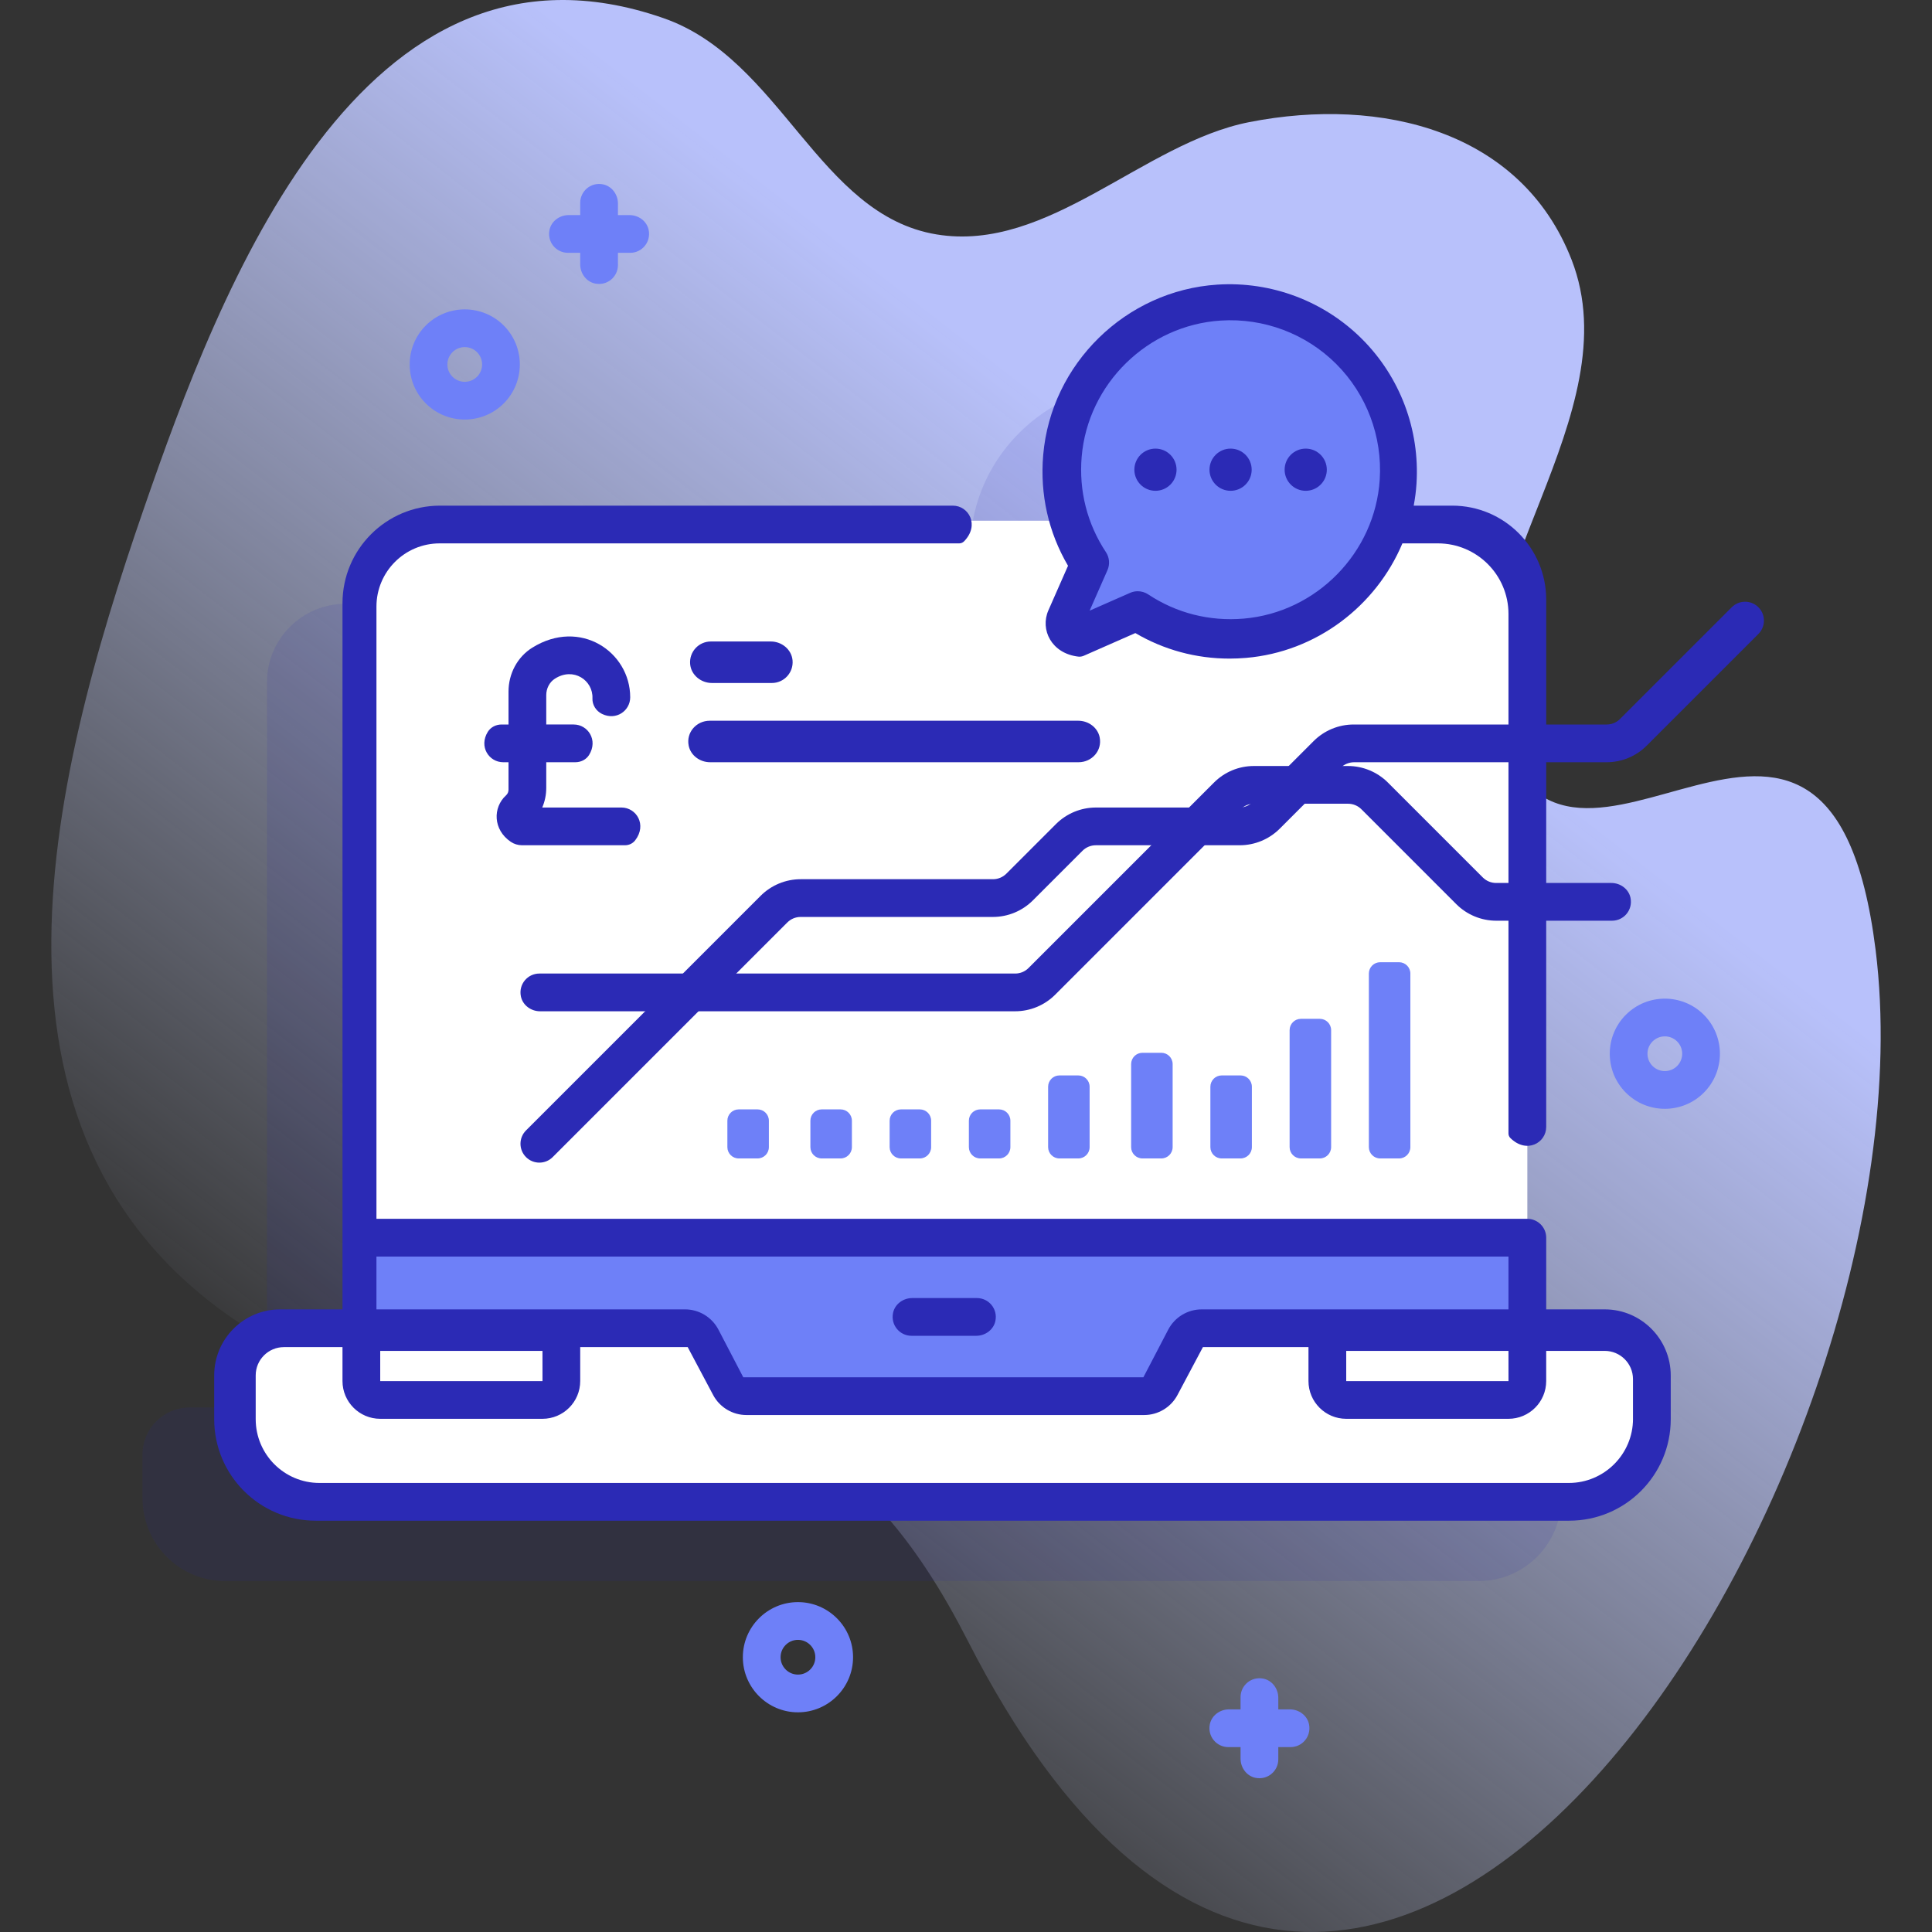 <svg id="Capa_1" enable-background="new 0 0 512.001 512.001" height="512" viewBox="0 0 512.001 512.001" width="512" xmlns="http://www.w3.org/2000/svg" xmlns:xlink="http://www.w3.org/1999/xlink"><rect x="0" y="0" width="512.001" height="512.001" fill="#333333" stroke="none"/><linearGradient id="SVGID_1_" gradientTransform="matrix(1 0 0 -1 -561.6 -2330.989)" gradientUnits="userSpaceOnUse" x1="687.27" x2="896.27" y1="-2751.164" y2="-2481.164"><stop offset="0" stop-color="#d2dbfc" stop-opacity="0"/><stop offset="1" stop-color="#b8c1fb"/></linearGradient><g><path d="m38.146 134.71c19.974-57.707 57.562-157.818 137.712-129.893 31.204 10.872 41.003 52.164 72.37 57.311 29.626 4.861 54.704-24.255 82.89-29.776 35.014-6.859 72.067 2.317 85.37 36.48 15.916 40.874-30.997 86.737-19.655 124.062 18.708 61.564 87.863-40.471 100.229 58.88 17.304 139.025-136.801 386.519-240.619 182.998-52.643-103.199-107.815-30.825-189.876-82.161-77.922-48.747-53.805-144.567-28.421-217.901z" fill="url(#SVGID_1_)"/><path d="m401.283 372.999h-20.521v-192.149c0-11.515-9.335-20.85-20.85-20.85h-15.755c1.188-3.527 1.947-7.241 2.194-11.082 1.729-26.827-20.531-48.95-47.525-47.231-21.858 1.391-39.716 18.745-41.569 40.435-.537 6.287.257 12.325 2.117 17.879h-167.74c-11.527 0-20.872 9.286-20.872 20.753v192.246h-20.524c-6.89 0-12.476 5.586-12.476 12.476v11.549c0 12.132 9.8 21.975 21.904 21.975h332.192c12.104 0 21.904-9.841 21.904-21.975v-11.55c0-6.89-5.586-12.476-12.476-12.476z" fill="#2b2ab5" opacity=".11"/><path d="m404.762 158.87v209.126c0 2.763-2.243 5.005-5.008 5.005h-304.992v-214.131c0-11.531 9.344-20.87 20.872-20.87h268.257c11.527 0 20.871 9.339 20.871 20.87z" fill="#fff"/><g fill="#6e80f8"><path d="m267.762 297v7c0 1.657-1.343 3-3 3h-5c-1.657 0-3-1.343-3-3v-7c0-1.657 1.343-3 3-3h5c1.657 0 3 1.343 3 3z"/><path d="m288.762 288v16c0 1.657-1.343 3-3 3h-5c-1.657 0-3-1.343-3-3v-16c0-1.657 1.343-3 3-3h5c1.657 0 3 1.343 3 3z"/><path d="m246.762 297v7c0 1.657-1.343 3-3 3h-5c-1.657 0-3-1.343-3-3v-7c0-1.657 1.343-3 3-3h5c1.657 0 3 1.343 3 3z"/><path d="m225.762 297v7c0 1.657-1.343 3-3 3h-5c-1.657 0-3-1.343-3-3v-7c0-1.657 1.343-3 3-3h5c1.657 0 3 1.343 3 3z"/><path d="m203.762 297v7c0 1.657-1.343 3-3 3h-5c-1.657 0-3-1.343-3-3v-7c0-1.657 1.343-3 3-3h5c1.657 0 3 1.343 3 3z"/><path d="m310.762 282v22c0 1.657-1.343 3-3 3h-5c-1.657 0-3-1.343-3-3v-22c0-1.657 1.343-3 3-3h5c1.657 0 3 1.343 3 3z"/><path d="m331.762 288v16c0 1.657-1.343 3-3 3h-5c-1.657 0-3-1.343-3-3v-16c0-1.657 1.343-3 3-3h5c1.657 0 3 1.343 3 3z"/><path d="m352.762 273v31c0 1.657-1.343 3-3 3h-5c-1.657 0-3-1.343-3-3v-31c0-1.657 1.343-3 3-3h5c1.657 0 3 1.343 3 3z"/><path d="m373.762 258v46c0 1.657-1.343 3-3 3h-5c-1.657 0-3-1.343-3-3v-46c0-1.657 1.343-3 3-3h5c1.657 0 3 1.343 3 3z"/><path d="m404.762 328v41c0 2.761-2.239 5-5 5h-305v-46z"/></g><path d="m437.762 364.719v11.383c0 12.09-9.8 21.898-21.904 21.898h-332.192c-12.104 0-21.904-9.808-21.904-21.898v-11.626c0-6.89 5.586-12.476 12.476-12.476h107.074c1.863 0 3.572 1.036 4.434 2.689l6.579 12.622c.861 1.653 2.571 2.689 4.435 2.689h106.008c1.864 0 3.573-1.037 4.435-2.689l6.579-12.622c.861-1.652 2.57-2.689 4.434-2.689h107.071c6.889 0 12.475 5.695 12.475 12.719z" fill="#fff"/><path d="m370.635 127.416c1.726-26.953-20.5-49.18-47.453-47.453-21.825 1.398-39.656 18.833-41.506 40.624-.897 10.57 1.903 20.446 7.238 28.497l-6.264 14.227c-1.294 2.938 1.7 5.932 4.638 4.638l14.227-6.264c8.05 5.335 17.927 8.135 28.497 7.238 21.79-1.851 39.225-19.682 40.623-41.507z" fill="#6e80f8"/><circle cx="306.209" cy="124.478" fill="#2b2ab5" r="5.59"/><circle cx="326.119" cy="124.478" fill="#2b2ab5" r="5.59"/><circle cx="346.03" cy="124.478" fill="#2b2ab5" r="5.59"/><path d="m204.556 181h-15.896c-2.901 0-5.513-2.118-5.764-5.008-.283-3.259 2.278-5.992 5.479-5.992h15.896c2.901 0 5.513 2.118 5.764 5.008.283 3.26-2.279 5.992-5.479 5.992z" fill="#2b2ab5"/><path d="m285.842 202h-97.658c-2.672 0-5.147-1.773-5.676-4.392-.712-3.524 2.062-6.608 5.582-6.608h97.657c2.671 0 5.146 1.771 5.676 4.389.714 3.524-2.06 6.611-5.581 6.611z" fill="#2b2ab5"/><path d="m143.762 371h-43c-2.761 0-5-2.239-5-5v-13h53v13c0 2.761-2.238 5-5 5z" fill="#fff"/><path d="m399.762 371h-43c-2.761 0-5-2.239-5-5v-13h53v13c0 2.761-2.238 5-5 5z" fill="#fff"/><path d="m164.694 214h-20.994c.696-1.618 1.062-3.376 1.062-5.189v-6.811h7.721c1.453 0 2.858-.691 3.627-1.925 2.463-3.954-.322-8.075-4.068-8.075h-7.28v-7.771c0-1.742.821-3.425 2.287-4.366 4.946-3.176 10.164.46 9.956 5.203-.076 1.73.957 3.348 2.508 4.117 3.768 1.867 7.498-.827 7.498-4.39 0-12.036-13.256-21.036-25.936-13.162-3.99 2.478-6.313 6.941-6.313 11.638v8.731h-1.85c-1.453 0-2.858.691-3.627 1.925-2.463 3.954.322 8.075 4.068 8.075h1.409v7.275c0 .56-.221 1.105-.636 1.481-3.56 3.221-3.502 9.129 1.244 12.339.875.592 1.914.905 2.971.905h27.293c1.043 0 2.046-.466 2.685-1.29 3.202-4.133.322-8.71-3.625-8.71z" fill="#2b2ab5"/><path d="m166.823 57h-3.061v-3.061c0-2.403-1.609-4.612-3.965-5.085-3.214-.645-6.035 1.797-6.035 4.896v3.25h-3.061c-2.403 0-4.612 1.609-5.085 3.965-.645 3.214 1.797 6.035 4.896 6.035h3.25v3.061c0 2.403 1.609 4.612 3.965 5.085 3.214.645 6.035-1.797 6.035-4.896v-3.25h3.25c3.099 0 5.541-2.821 4.896-6.035-.472-2.356-2.682-3.965-5.085-3.965z" fill="#6e80f8"/><path d="m123.165 111.183c-3.74 0-7.479-1.423-10.326-4.27-5.694-5.693-5.694-14.958 0-20.651 5.694-5.695 14.958-5.693 20.652 0 5.693 5.694 5.693 14.958 0 20.652-2.847 2.846-6.587 4.269-10.326 4.269zm0-19.197c-1.179 0-2.357.449-3.255 1.346-1.794 1.794-1.794 4.715 0 6.509 1.795 1.795 4.715 1.795 6.509 0 1.794-1.794 1.794-4.715 0-6.51-.897-.896-2.075-1.345-3.254-1.345z" fill="#6e80f8"/><path d="m441.2 293.845c-3.74 0-7.479-1.423-10.326-4.27-5.694-5.694-5.694-14.958 0-20.652s14.958-5.693 20.652 0c5.693 5.693 5.693 14.958 0 20.651-2.847 2.847-6.587 4.271-10.326 4.271zm6.79-7.845h.01zm-6.79-11.352c-1.179 0-2.357.449-3.255 1.346-1.794 1.794-1.794 4.715 0 6.51 1.795 1.794 4.714 1.794 6.509 0 1.794-1.794 1.794-4.715 0-6.509-.896-.898-2.075-1.347-3.254-1.347z" fill="#6e80f8"/><path d="m211.466 453.783c-8.052 0-14.603-6.551-14.603-14.603s6.551-14.603 14.603-14.603 14.603 6.551 14.603 14.603-6.551 14.603-14.603 14.603zm0-19.205c-2.538 0-4.603 2.065-4.603 4.603s2.064 4.603 4.603 4.603 4.603-2.064 4.603-4.603-2.065-4.603-4.603-4.603z" fill="#6e80f8"/><path d="m341.823 453h-3.061v-3.061c0-2.403-1.609-4.612-3.965-5.085-3.214-.645-6.035 1.797-6.035 4.896v3.25h-3.061c-2.403 0-4.612 1.609-5.085 3.965-.645 3.214 1.797 6.035 4.896 6.035h3.25v3.061c0 2.403 1.609 4.612 3.965 5.085 3.214.645 6.035-1.797 6.035-4.896v-3.25h3.25c3.099 0 5.541-2.821 4.896-6.035-.472-2.356-2.682-3.965-5.085-3.965z" fill="#6e80f8"/><g fill="#2b2ab5"><path d="m425.283 347h-15.511c-.005 0-.009-.004-.009-.009v-18.981c0-2.767-2.243-5.01-5.009-5.01-.001 0-.001 0-.002 0h-304.98c-.005 0-.01-.004-.01-.009v-162.237c0-9.253 7.501-16.753 16.754-16.753h137.697c.49 0 .955-.212 1.296-.564 4.169-4.305 1.185-9.436-2.994-9.436h-135.898c-14.279 0-25.854 11.575-25.854 25.854v187.136c0 .005-.004.009-.009.009h-16.506c-9.657 0-17.486 7.829-17.486 17.486v11.608c0 14.86 12.046 26.906 26.906 26.906h332.186c14.861 0 26.908-12.047 26.908-26.907v-11.566c.001-9.665-7.841-17.527-17.479-17.527zm-25.526 19h-42.985c-.005 0-.009-.004-.009-.009v-7.981c0-.005.004-.01.009-.01h42.981c.005 0 .009.004.009.01l.004 7.981c0 .005-.004.009-.009.009zm.005-32.999v13.99c0 .005-.004.009-.009.009h-81.292c-3.731 0-7.152 2.075-8.877 5.384l-6.572 12.611c-.002.003-.005.005-.008.005h-106.02c-.004 0-.007-.002-.008-.005l-6.572-12.612c-1.724-3.309-5.145-5.384-8.876-5.384h-81.756c-.005 0-.01-.004-.01-.01v-13.98c0-.005.004-.01.01-.01zm-256.005 32.999h-42.985c-.005 0-.01-.004-.01-.009v-7.981c0-.005.004-.01.01-.01h42.981c.005 0 .01.004.01.01l.004 7.981c-.001.005-.005.009-.01.009zm289.006 10c0 9.374-7.627 17-17.001 17h-331.093c-9.337 0-16.906-7.569-16.906-16.906v-11.608c0-4.134 3.351-7.486 7.485-7.486h15.505c.005 0 .009.004.009.01v8.981c0 5.528 4.481 10.009 10.01 10.009h42.981c5.528 0 10.01-4.481 10.01-10.009v-8.981c0-.005.004-.01.009-.01h28.471c.004 0 .007.002.008.005l6.737 12.682c1.737 3.27 5.137 5.313 8.84 5.313h105.379c3.702 0 7.102-2.044 8.839-5.313l6.738-12.682c.002-.003.005-.005.008-.005h27.96c.005 0 .009.004.009.01v8.981c0 5.528 4.481 10.009 10.009 10.009h42.981c5.528 0 10.009-4.481 10.009-10.009v-7.981c0-.005.004-.01.009-.01h15.505c4.134 0 7.486 3.351 7.486 7.486v10.514z"/><path d="m277.838 161.74c-2.261 5.132.804 11.445 7.94 12.272.503.058 1.012-.04 1.475-.244l13.623-5.998c7.608 4.461 16.12 6.765 24.959 6.765 1.445 0 2.902-.062 4.362-.186 18.663-1.584 34.474-13.747 41.456-30.349h9.399c10.333 0 18.71 8.377 18.71 18.71v137.653c0 .445.159.884.474 1.198 4.323 4.298 9.526 1.303 9.526-2.905v-139.747c0-13.757-11.152-24.909-24.909-24.909h-10.203c.355-1.906.611-3.845.738-5.815.915-14.28-4.343-28.251-14.426-38.333s-24.062-15.338-38.337-14.425c-24.265 1.554-44.113 20.98-46.168 45.187-.882 10.389 1.389 20.467 6.58 29.319zm8.819-40.73c1.64-19.316 17.479-34.817 36.844-36.058 11.411-.734 22.575 3.467 30.626 11.518 8.051 8.05 12.249 19.213 11.518 30.626-1.24 19.365-16.742 35.204-36.058 36.844-9.057.765-17.81-1.453-25.312-6.424-.832-.551-1.794-.832-2.762-.832-.683 0-1.37.14-2.015.424l-10.737 4.728 4.728-10.737c.686-1.558.532-3.358-.408-4.777-4.971-7.503-7.193-16.255-6.424-25.312z"/><path d="m241.559 354h17.152c2.403 0 4.612-1.609 5.085-3.965.645-3.214-1.797-6.035-4.896-6.035h-17.152c-2.403 0-4.612 1.609-5.085 3.965-.645 3.214 1.796 6.035 4.896 6.035z"/></g><path d="m269.027 268h-125.904c-2.403 0-4.612-1.609-5.085-3.965-.645-3.214 1.797-6.035 4.896-6.035h126.103c1.334 0 2.587-.519 3.531-1.462l49.152-49.152c2.828-2.829 6.589-4.387 10.59-4.387h24.902c3.978 0 7.793 1.58 10.605 4.393l25.141 25.142c.938.938 2.211 1.465 3.537 1.465h30.53c2.403 0 4.612 1.609 5.085 3.965.645 3.214-1.797 6.035-4.896 6.035h-30.679c-3.978 0-7.793-1.58-10.605-4.393l-25.142-25.143c-.937-.937-2.209-1.464-3.534-1.464h-24.942c-1.326 0-2.597.527-3.534 1.464l-49.142 49.142c-2.814 2.814-6.63 4.395-10.609 4.395z" fill="#2b2ab5"/><path d="m142.934 308.11c-1.28 0-2.559-.488-3.536-1.464-1.953-1.953-1.953-5.119 0-7.071l62.181-62.181c2.813-2.813 6.629-4.394 10.608-4.394h50.969c1.326 0 2.598-.527 3.535-1.464l13.142-13.142c2.813-2.813 6.628-4.393 10.606-4.393h37.968c1.364 0 2.646-.531 3.61-1.495l16.113-16.113c2.812-2.812 6.627-4.393 10.604-4.393h67.051c1.336 0 2.591-.52 3.536-1.464l29.609-29.609c1.953-1.952 5.118-1.952 7.071 0 1.953 1.953 1.953 5.119 0 7.071l-29.609 29.609c-2.813 2.813-6.628 4.393-10.606 4.393h-66.922c-1.344 0-2.659.545-3.609 1.495l-16.112 16.112c-2.813 2.813-6.628 4.393-10.606 4.393h-38.13c-1.326 0-2.598.527-3.535 1.464l-13.142 13.142c-2.813 2.813-6.629 4.394-10.608 4.394h-50.938c-1.336 0-2.591.52-3.536 1.464l-62.182 62.182c-.973.975-2.252 1.464-3.532 1.464z" fill="#2b2ab5"/></g></svg>